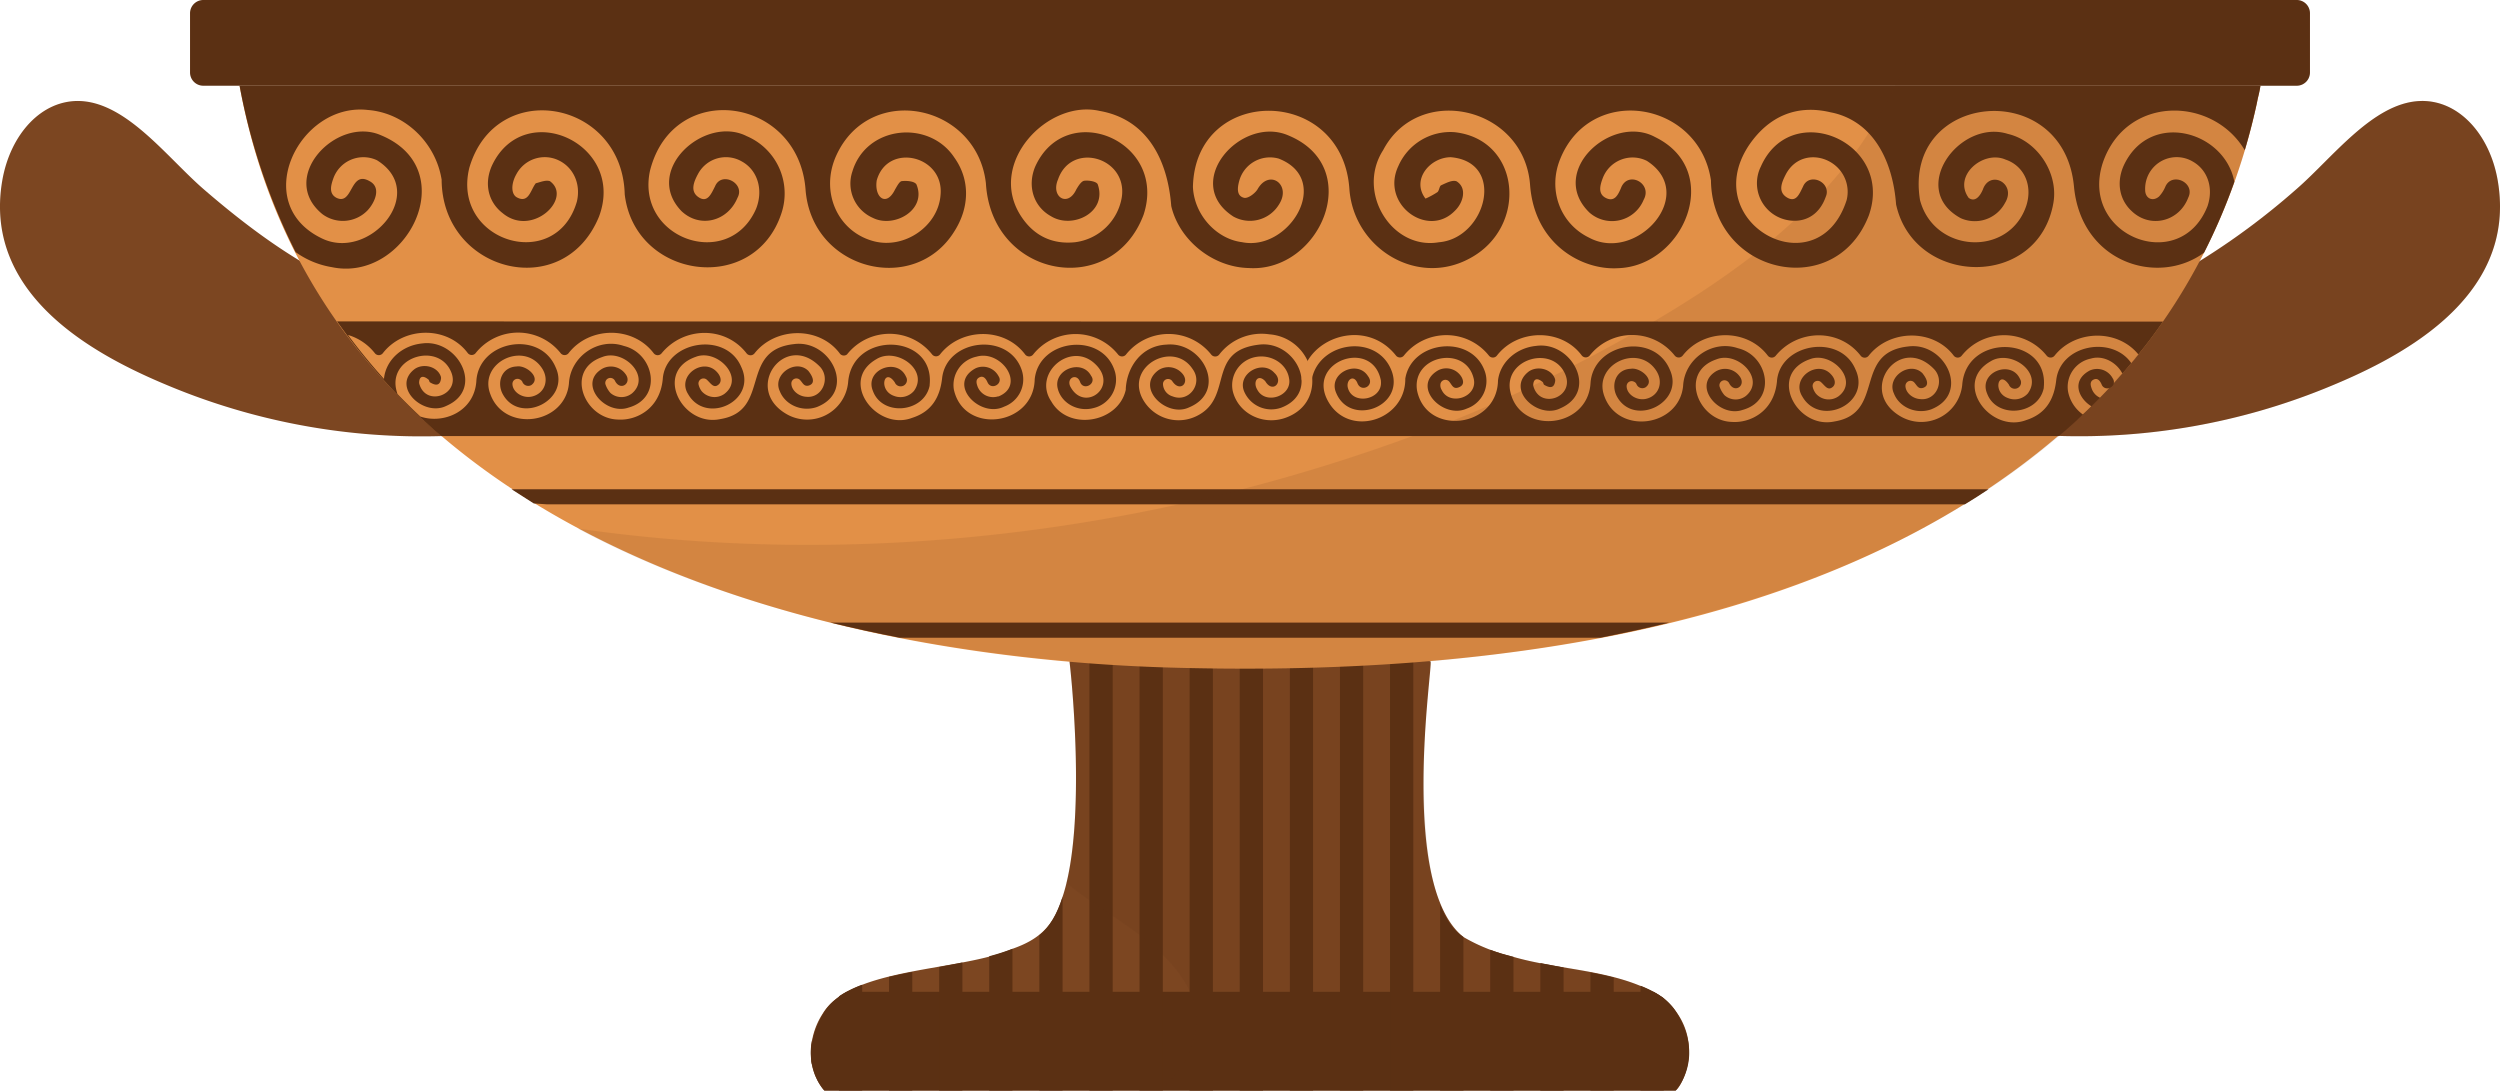 <svg xmlns="http://www.w3.org/2000/svg" viewBox="0 0 705.4 307.71"><defs><style>.cls-1{fill:#7c4621;}.cls-2,.cls-4{fill:#5b3013;}.cls-3{fill:#e29047;}.cls-4{opacity:0.11;}</style></defs><g id="Слой_2" data-name="Слой 2"><g id="Слой_1-2" data-name="Слой 1"><path class="cls-1" d="M472.79,307.71H232.61c-5.2-5.95-4.75-15.12-.52-21.63,7.95-13.37,39.16-11.9,53.59-18.37,7.36-2.57,11.67-6.28,14.14-14.68,7.07-21.24,2.1-65.79,1.94-66.41l50.95-16.47c16.72,5.41,34.21,11,50.93,16.47.84.6-9.24,62.94,9.28,77.77A51.43,51.43,0,0,0,427.05,270c13.92,4.05,30.07,3.49,42.39,11.66C481.63,292.38,474.94,306.21,472.79,307.71Z"/><path class="cls-2" d="M472.79,307.71H232.61A8.12,8.12,0,0,1,232,307c-.08-.1-.15-.21-.23-.32s-.34-.51-.53-.81-.25-.42-.37-.64l-.21-.38c-.09-.18-.17-.36-.26-.55s-.22-.47-.33-.71c-.18-.44-.35-.91-.5-1.39a14,14,0,0,1-.43-1.61h0a6.18,6.18,0,0,1-.12-.62c0-.14-.05-.3-.07-.46a1.3,1.3,0,0,1,0-.21c0-.15,0-.29,0-.45s0-.11,0-.17c0-.22,0-.45-.05-.68s0-.62,0-.93c0-.57,0-1.17.09-1.78,0-.29.07-.58.12-.88s.1-.63.17-.94a7.51,7.51,0,0,1,.21-.94c.07-.28.15-.56.24-.85a13,13,0,0,1,.41-1.25c.09-.26.2-.52.31-.8.29-.7.63-1.42,1-2.15.18-.35.38-.71.58-1.06l.18-.29c.17-.28.34-.56.52-.83s.37-.55.58-.82.37-.47.56-.69l.17-.19c.2-.21.39-.42.61-.62a7.08,7.08,0,0,1,.63-.59l.52-.43c.28-.23.56-.44.85-.65l.18-.12c.17-.12.33-.24.51-.35.52-.34,1.06-.66,1.64-1H466.54c.36.19.72.4,1.07.61s.48.3.7.45.48.32.72.49l.41.31h0c.25.2.5.4.73.6s.47.42.69.64.45.45.65.68l.18.2c.17.19.34.4.49.6l.05.06q.28.38.54.78C481.44,298.59,472.79,307.71,472.79,307.71Z"/><polygon class="cls-2" points="328.1 178.1 328.1 307.71 321.53 307.71 321.53 180.23 322.44 179.94 328.1 178.1"/><polygon class="cls-2" points="342.23 173.53 342.23 307.71 335.66 307.71 335.66 175.66 342.23 173.53"/><path class="cls-2" d="M243.28,277.85v29.86h-6.57V281.14a20.52,20.52,0,0,1,2.15-1.32A33.28,33.28,0,0,1,243.28,277.85Z"/><path class="cls-2" d="M257.41,274.24v33.47h-6.56V275.63C253,275.13,255.15,274.68,257.41,274.24Z"/><path class="cls-2" d="M271.55,271.58v36.13H265V272.84C267.17,272.44,269.37,272,271.55,271.58Z"/><path class="cls-2" d="M285.68,267.71v40h-6.56v-37.9A66.24,66.24,0,0,0,285.68,267.71Z"/><path class="cls-2" d="M299.82,253v54.68h-6.56V263.87C296.14,261.67,298.27,257.86,299.82,253Z"/><polygon class="cls-2" points="313.96 182.68 313.96 307.71 307.39 307.71 307.39 184.8 313.96 182.68"/><path class="cls-2" d="M229.14,293.42v7.13A17,17,0,0,1,229.14,293.42Z"/><path class="cls-2" d="M441.19,273v34.73h-6.57v-36C436.8,272.17,439,272.58,441.19,273Z"/><path class="cls-2" d="M455.32,275.82v31.89h-6.56V274.38C451,274.82,453.21,275.29,455.32,275.82Z"/><path class="cls-2" d="M469.46,281.69v26h-6.57V278.14a29.23,29.23,0,0,1,3.65,1.68c.36.19.72.4,1.07.61s.48.3.7.45.48.32.72.49l.41.31Z"/><polygon class="cls-2" points="356.37 171.33 356.37 307.71 349.8 307.71 349.8 171.09 352.71 170.15 356.37 171.33"/><polygon class="cls-2" points="370.5 175.9 370.5 307.71 363.94 307.71 363.94 173.78 369.8 175.68 370.5 175.9"/><polygon class="cls-2" points="384.64 180.47 384.64 307.71 378.08 307.71 378.08 178.35 382.97 179.94 384.64 180.47"/><polygon class="cls-2" points="398.78 185.04 398.78 307.71 392.21 307.71 392.21 182.92 398.78 185.04"/><path class="cls-2" d="M412.92,264.39v43.32h-6.58V255.18C408,259.37,410.1,262.63,412.92,264.39Z"/><path class="cls-2" d="M427.05,270v37.69h-6.57V268C422.56,268.76,424.77,269.42,427.05,270Z"/><path class="cls-1" d="M147.43,94.92c-1.81-4.47-5.37-7.62-10.73-7.18C107.18,90.17,81.34,74,57.61,53.51c-10.29-8.87-21.6-24.34-34.84-25C11.77,28,2.87,37.9.63,51c-5.76,33.85,29.22,50.7,49.07,58.72a185.61,185.61,0,0,0,88.39,12.42C150,121,153.13,103.36,147.43,94.92Z"/><path class="cls-1" d="M655.71,109.72A184.64,184.64,0,0,1,581,123q-6.85-.18-13.7-.88c-8.64-.86-12.67-10.4-12-18.8a19.09,19.09,0,0,1,1.28-5.73A14.58,14.58,0,0,1,558,94.92a13.3,13.3,0,0,1,2.59-4.17,9.67,9.67,0,0,1,8.13-3c18.68,1.53,35.89-4.39,52-14.12A202.18,202.18,0,0,0,647.8,53.51c10.28-8.87,21.59-24.34,34.83-25,11-.54,19.91,9.39,22.14,22.49C710.54,84.85,675.56,101.7,655.71,109.72Z"/><path class="cls-3" d="M637.81,24.19c-.2,1-.41,2-.61,3-6.12,30.09-20,58.36-40.76,80.85a0,0,0,0,1,0,0C530.2,178.55,419.35,191.17,328.1,188.3,220.71,184.69,89.71,145.8,67.6,24.19Z"/><path class="cls-2" d="M651.78,3.75v16.7A3.74,3.74,0,0,1,648,24.19H57.37a3.74,3.74,0,0,1-3.75-3.74V3.75A3.75,3.75,0,0,1,57.37,0H648A3.74,3.74,0,0,1,651.78,3.75Z"/><path class="cls-2" d="M637.81,24.19a26.63,26.63,0,0,1-.61,3,0,0,0,0,0,0,0c-.15.59-.28,1.19-.38,1.79q-1.5,6.9-3.44,13.4C624.29,27.09,599.82,26.73,593.3,46c-6.62,20.62,21.86,31.75,29.57,12.18,1.75-5.12.07-10.2-4.15-12.59a8.9,8.9,0,0,0-13.44,8c0,2.44,2.16,3.4,3.93,1.84a9.49,9.49,0,0,0,1.74-2.7c1.84-4.36,8.55-1.19,6.5,3-2.56,6.82-10.75,8.86-16,3.81-3.45-3.2-4.31-8.07-2.26-12.74,7.26-15.86,28.55-9.91,31.26,4.5a167.36,167.36,0,0,1-8.56,20c-12.89,9.5-34.61,2.94-36.69-18.59-2.86-31.14-48.41-26.92-43.45,3.73,3.94,15,25.14,16.2,30,1.57,1.84-5.74-.64-11.24-5.91-13-6.24-2.7-14.89,4.56-10.36,10.82,1.84,1.35,3.23-.55,4-2.34,2-5.71,9.62-1.73,6.25,3.78a9.66,9.66,0,0,1-12.47,4.3c-15-8.13-.34-28.12,13.3-23.78,8.22,1.92,14.2,10.87,12.86,19.26C575.32,81.7,540.1,81,535,57.68c-.58-7.74-3-15.14-7.73-20.12a19.73,19.73,0,0,0-10.71-5.86c-9.35-2.25-17.28.87-23,9.17-8,11.94-1.7,22.85,7,26.43,7.46,3.07,16.74.78,20.48-10.81a9.62,9.62,0,0,0-1.63-8.15c-3.73-5-12-5.85-15.54.88-1.1,2.16-2.32,4.86.31,6.48s3.55-1.06,4.54-3c1.33-3.33,5.69-2.23,6.57.46a3.18,3.18,0,0,1-.13,2.35c-1.69,4.85-5.28,6.84-8.92,6.78A10.59,10.59,0,0,1,496.84,47c5.49-12.44,19.44-11.74,26.84-4.22,4.14,4.21,6.23,10.56,3.65,17.95-5.92,15.38-21.7,18-32.78,11.42-6.68-4-11.66-11.32-11.79-21.27-3.32-22.38-33.91-27.42-42.54-6-3.55,8.75,0,18.26,8.2,22.2,13.41,7.18,30.87-12.32,16.24-21.7a9,9,0,0,0-12.47,5c-.75,2-1.37,4.39,1,5.52s3.35-.89,4.17-2.8c1.9-5.11,9-1.4,6.42,3.26A9.64,9.64,0,0,1,448.5,60C436.56,48.44,454.71,32,467,38.67c19.49,9.53,8.13,36.4-10.39,37-10,.65-23.53-6.5-24.87-23.31-1.5-22.25-31.45-29.11-41.47-10-7.69,12,2.52,28.25,15.7,26,13.32-1.07,19.07-22.61,3.41-24-5.86,0-11.26,6.34-7.16,11.68a22.53,22.53,0,0,0,3.35-1.82c.53-.39.55-1.7,1.06-1.94,1.39-.63,3.14-1.57,4.34-1.13,3.11,1.91,1.85,6.13-.46,8.32-7.66,7.93-21.06-1.87-15.95-12.61a16,16,0,0,1,15.79-9.57c18.81,2,20.88,26.77,4.4,35.59-14.85,8.14-32.72-2.73-34-19.46-1.91-29.38-43.52-29.49-44.15-.7.3,7.72,6.48,14.68,13.84,15.61,13.31,2.75,25.66-17.64,10.36-23.58a9,9,0,0,0-11.15,6.34c-.55,2-.73,4.2,1.36,4.72,1.07.27,3-1.14,3.78-2.34,3.3-5.94,9.67-1.41,6.13,4.16a9.6,9.6,0,0,1-12.93,3.46c-14.78-9.6,2.28-28.79,15.65-22.83,21.64,9.05,8.84,38.66-11.27,37.37-10.1-.22-19.62-7.77-21.89-17.49-1-13-6.76-24.5-20.25-26.85C295.73,28,278.63,45.8,287.88,60.66c3.66,5.84,9,8.38,15.52,7.68a15.32,15.32,0,0,0,13.13-12.7c1.67-11.23-14.25-15.86-18-5-2.12,4.93,2.77,8,5.17,2.79.6-1,1.41-2.32,2.25-2.43,1.25-.17,3.43.2,3.78,1,2.8,7.89-7.09,12.77-13.2,9-4.88-2.7-6.72-8.43-4.47-13.91,8.68-19.4,37.48-7.35,30.61,13.51-8.94,23.85-42.93,17.93-44.49-8.92C275.62,29.36,245.5,23.11,236,43.8c-4.7,10.21.25,21.57,10.57,24.27,8.68,2.27,18.14-4.28,18.81-13,1.14-11.18-14.95-15-18-4.18-.76,4.76,2.68,7.67,5.17,2.57.54-.89,1.21-2.28,1.91-2.36,1.39-.14,3.49,0,4.11.91,3.05,7.18-6.28,12.48-12.27,9.47a10.57,10.57,0,0,1-5.82-13c3.88-13.1,21.69-14.83,28.81-4,4.39,6.13,4.38,13.9,0,20.78-11.29,18.28-40.33,11-42-11.83C225.25,27.27,190,22.26,183.42,48.1,179.21,67.29,205.49,76.62,213.3,59c2.18-5.36.49-11-4-13.45A8.92,8.92,0,0,0,197,49c-1.15,2.12-2.38,4.88,0,6.57,2.62,1.86,3.68-.9,4.76-3,1.82-4.36,8.6-.87,6.33,3.24-2.72,6.62-10.54,8.7-15.78,3.78-11.09-11.44,6.51-27.27,18.42-21.16a17.58,17.58,0,0,1,9.8,21.62c-7.57,23.44-41.43,18.8-44.26-5.23-.69-26.64-36.29-33.08-43.83-7.53-5.19,20.87,24.42,30,30.33,9.59,1.19-5-1-9.79-5.36-11.74a9.05,9.05,0,0,0-11.7,4c-1.54,2.68-1.56,5.69.19,6.58,3.3,1.72,3.81-2.15,5.27-4,1.34-.35,2.86-1,4-.6,6.51,4.75-5,16-13.37,9-4.15-3.21-5.28-8.55-2.89-13.62,9.18-19,37.83-5.82,30.09,14.65-10,24.4-44.27,15.67-44.39-10.47-1.7-10.57-10.5-18.87-20.81-19.65C84.45,28.79,70.34,57.31,90.7,67.21c13.42,6.7,30.39-12.85,15.66-22A9,9,0,0,0,94,50.5c-.68,1.93-1.21,4.16.91,5.3,4.7,2.32,3.81-7.83,9.3-4.72,3.57,1.79,1.49,6.2-.58,8.36a9.68,9.68,0,0,1-12.64,1C78.28,50.1,95,32.61,107.51,38.17c23.39,9.71,7.17,41.64-13.88,37.21A24.15,24.15,0,0,1,83.4,71.13,176.12,176.12,0,0,1,67.6,24.19Z"/><path class="cls-2" d="M610.29,90.75Q607,95.54,603.36,100c-.65.83-1.33,1.65-2,2.46-.83,1-1.66,2-2.51,2.94s-1.58,1.79-2.39,2.67a0,0,0,0,1,0,0,1.86,1.86,0,0,1-1.3,1.41c-.86.92-1.72,1.83-2.6,2.72s-1.62,1.64-2.44,2.45-1.59,1.56-2.4,2.31c-2.18,2.08-4.41,4.11-6.68,6l-.09.08H124.48l-.09-.08c-2-1.68-3.9-3.43-5.81-5.21-2.2-2.06-4.36-4.18-6.45-6.36-1.31-1.35-2.59-2.73-3.86-4.14q-5.35-5.93-10.18-12.43c-1-1.36-2-2.73-3-4.13Z"/><path class="cls-2" d="M471,175.68c-6.56,1.61-13.06,3-19.43,4.26H253.83q-9.59-1.86-19.47-4.26Z"/><path class="cls-2" d="M561.09,138.05c-2.2,1.47-4.44,2.89-6.69,4.26h-400l-3.79-.26q-3.17-2-6.26-4Z"/><path class="cls-3" d="M362.38,118c-6.35,2.05-13.09-1.51-14.55-7.68a8.09,8.09,0,0,1,6.31-9.56c4.47-.93,8.93,1.83,9.58,6,1,5-6.72,7.63-9,3.12-1.24-2.1.15-4.42,2.14-2.47a1.18,1.18,0,0,1,.22.27c2.09,3.4,5.2,0,2.51-2.46-3.47-3.9-10.72.3-8.49,5.35A8.33,8.33,0,0,0,361.59,115c11.11-4.31,4.17-18.83-6.13-17.78-15.11,1.64-7.41,14.61-17.37,19.94a11.54,11.54,0,0,1-15.89-5c-4.33-9.08,9-16.13,14.33-8,3,4.12-1.07,9.51-5.67,7.68a3.73,3.73,0,0,1-2.71-3.54,1.43,1.43,0,0,1,2.06-1.22,1.65,1.65,0,0,1,.5.38c2.24,3.54,5.32.32,2.67-2.3a5.14,5.14,0,0,0-6.49-.73l-.13.1c-6.49,4.93,2.45,13.39,8.72,10.43,11-4.54,4-18.76-6.4-17.72-6.9.31-11.12,6.24-11.43,12.5a2,2,0,0,1,0,.24c-2.05,9.29-16.15,11.78-21,3.31-5.29-7.76,5-16.79,11.9-11,7.71,6.53-2.52,14.4-6.54,6.79-1.2-2.41,1.81-3.91,2.75-1.3s4.78.51,3.11-1.73c-2.59-4.93-10.93-1.76-9.38,3.73,1.11,4.12,5.77,6.57,10.17,5.33a8.25,8.25,0,0,0,6-10c-3.16-11.61-21.5-9.75-22.71,1.91a.41.41,0,0,0,0,.11c-.39,13.14-20.08,15.6-22.82,2.72a8.16,8.16,0,0,1,6.44-9.22c6.88-2,14,8,6.2,11.22l-.18,0a4.71,4.71,0,0,1-5.71-2.66c-.37-1-.69-2.11.44-2.7s1.84.33,2.29,1.31c1,2.48,4.58.52,3.14-1.66a5,5,0,0,0-6.46-2.23l-.17.09c-7.95,4.45,1.42,14.08,8.2,10.74a8.19,8.19,0,0,0,5-10.23c-3.6-11-21.24-8.93-22.49,2.17-.61,5.47-3,9.47-8.43,11.21-10.08,3.88-20.85-10.36-10.13-16.54,5.56-3.49,14.8,2.92,10.68,8.86a1,1,0,0,1-.13.16,5,5,0,0,1-5.58,1.33c-4.53-1.58-2.72-8.18.24-3.79a1.78,1.78,0,1,0,3.18-1.58c-2.47-5.64-11.84-2-9.35,4,2.66,7.25,14.43,6.14,16-1.51l0-.18c1.51-14.64-21.85-15.44-23-.79a11.62,11.62,0,0,1-17.36,9c-12.52-7.21-.35-23.61,9.49-13.29,2.94,3.27.54,8.91-4,8.39-2.16-.14-4.15-1.85-4.15-3.76a1.42,1.42,0,0,1,2.42-1c.82.86,1.13,1.94,2.48,1.6,2.16-.67.89-2.86,0-4a.91.91,0,0,0-.18-.21c-3.58-3.42-10.13,1.13-8,5.75,1.49,3.9,6.25,6,10.5,4.51,11.26-4.42,3.9-19.14-6.47-17.75-15.67,1.71-6.32,18.79-20.79,21.16-10.75,2.3-18.93-13.38-6.92-17.57,6-2.34,14,5.85,8.1,10.43l-.14.1a4.79,4.79,0,0,1-6.28-.8,4.87,4.87,0,0,1-.9-1.9,1.42,1.42,0,0,1,2.34-1.36c1.11,1,1.93,2.56,3.31,1.35.92-.78.73-2.24-.46-3.52-3.86-4.27-11.4,1-8.16,6.19,5,8.84,19.61,2,15-7.65-4.33-10.26-21.45-7.25-22.14,3.49-.8,8.4-7.49,11.73-12.68,11.37-9.58-.25-15-14-4.44-17.62,6-2.48,14,5.44,8.45,10.23l-.15.11a4.73,4.73,0,0,1-5.88-.17l-.13-.14a6.87,6.87,0,0,1-1.35-2.41,1.43,1.43,0,0,1,2.21-1.49,1.35,1.35,0,0,1,.51.61c1.54,3,4.93.57,2.92-2a5.07,5.07,0,0,0-6.32-1.57l-.15.08c-7.16,4.12.73,13.31,7.34,11,9.78-2.7,7.3-15.33-1.31-17.4-7.23-2.49-15.11,3-15.49,10.62-1.1,11.53-18.16,13.94-22.17,3-3.43-8.9,9.42-15.12,14.55-7.36,2.17,3.26.83,7.13-2.75,8-2.63.65-5.52-1.19-5.57-3.54a1.42,1.42,0,0,1,2.09-1.27l.12.06a1.43,1.43,0,0,1,.58.59,1.77,1.77,0,0,0,2.43,1,1.5,1.5,0,0,0,.23-.15c2.65-2.08-1.64-5.59-4.21-5.16-4.39.15-5.8,4.72-3.86,8,4.89,8.5,19.11,1.45,14.8-7.78-4.48-10.65-21.7-7.46-22.36,3.91-.57,8.62-9.29,12.21-15.81,10-2.2-2.06-4.36-4.18-6.45-6.36a11.82,11.82,0,0,1-.49-2c-1.19-8.74,12-12.41,15.55-4.4,3,6.52-7,10.25-8.9,3.53a1.24,1.24,0,0,1-.05-.43c.09-1.75,1.14-2,2.62-.78.23.13.23.69.46.8,1.66,1,2.81.93,3.09-1a1.48,1.48,0,0,0-.07-.72c-1-2.81-5-3.76-7.42-2-6.54,5.08,2.65,13.53,9,10.35,10.93-4.73,3.25-19-6.85-17.61-5.61.56-10.15,4.62-10.73,9.8,0,0,0,.08,0,.12a.41.41,0,0,1,0,.11q-5.35-5.93-10.18-12.43a15.06,15.06,0,0,1,7.59,5.15,1.43,1.43,0,0,0,2.25,0c5.86-7.58,18.15-7.77,23.93-.08a1.42,1.42,0,0,0,2.24.07,15.31,15.31,0,0,1,24,0,1.43,1.43,0,0,0,2.24,0c5.92-7.61,18.14-7.72,24,0a1.42,1.42,0,0,0,2.23.06c6.24-7.62,18-7.78,24,0a1.43,1.43,0,0,0,2.23,0c5.89-7.49,18.2-7.71,24-.06A1.43,1.43,0,0,0,239,100a15.29,15.29,0,0,1,24,0,1.43,1.43,0,0,0,2.24,0c5.93-7.57,18.19-7.76,24,0a1.43,1.43,0,0,0,2.25.05,15.32,15.32,0,0,1,24,0,1.43,1.43,0,0,0,2.21,0,15.35,15.35,0,0,1,24.06,0,1.44,1.44,0,0,0,2.25,0,15.06,15.06,0,0,1,14.13-5.72A12.91,12.91,0,0,1,369,101.94a13.5,13.5,0,0,1,1.26,4.82C370.55,111.43,368.23,116.07,362.38,118Z"/><path class="cls-3" d="M595.13,109.49c-.86.92-1.72,1.83-2.6,2.72a4.37,4.37,0,0,1-2.28-2.4c-.37-1-.69-2.11.45-2.69s1.83.32,2.28,1.31A1.67,1.67,0,0,0,595.13,109.49Z"/><path class="cls-3" d="M596.44,108.07a1.78,1.78,0,0,0-.31-1.3,5,5,0,0,0-6.47-2.23.56.56,0,0,0-.17.09c-5,2.79-3.15,7.65.6,10-.79.78-1.59,1.56-2.4,2.31a10.33,10.33,0,0,1-4.18-6.55,8.14,8.14,0,0,1,6.44-9.21c3.65-1.08,7.38,1.27,8.88,4.19C598,106.3,597.25,107.19,596.44,108.07Z"/><path class="cls-3" d="M603.36,100c-.65.83-1.33,1.65-2,2.46-5.36-7.85-20.05-5.24-21.18,4.85-.61,5.47-3,9.46-8.43,11.21-10.08,3.88-20.86-10.36-10.13-16.54,5.55-3.49,14.8,2.92,10.67,8.86l-.11.16a5,5,0,0,1-5.58,1.33c-4.54-1.58-2.72-8.18.23-3.79A1.77,1.77,0,1,0,570,107c-2.45-5.64-11.83-2-9.33,4,2.66,7.25,14.43,6.14,16-1.51a1.13,1.13,0,0,0,0-.18c1.5-14.65-21.85-15.44-23-.79a11.62,11.62,0,0,1-17.35,9c-12.53-7.21-.36-23.61,9.47-13.29,3,3.27.55,8.91-4,8.38-2.15-.13-4.14-1.84-4.15-3.75a1.43,1.43,0,0,1,2.43-1c.82.86,1.12,1.94,2.48,1.6,2.17-.67.9-2.86,0-4a.87.87,0,0,0-.17-.21c-3.59-3.42-10.13,1.13-8,5.75,1.49,3.9,6.25,6,10.5,4.51,11.26-4.43,3.9-19.14-6.48-17.75-15.66,1.71-6.32,18.78-20.78,21.16-10.74,2.3-18.92-13.38-6.93-17.57,6-2.34,14,5.85,8.11,10.43l-.14.1a4.78,4.78,0,0,1-6.28-.81,4.69,4.69,0,0,1-.9-1.89,1.42,1.42,0,0,1,2.33-1.36c1.13,1,1.93,2.55,3.32,1.35.92-.78.73-2.24-.47-3.52-3.84-4.27-11.39,1-8.14,6.19,5,8.84,19.6,2,15-7.65-4.34-10.27-21.45-7.26-22.14,3.49-.81,8.39-7.5,11.73-12.69,11.37-9.58-.25-15-14-4.45-17.63,6-2.47,14,5.45,8.46,10.23a.44.44,0,0,1-.15.12,4.71,4.71,0,0,1-5.87-.17,1.85,1.85,0,0,1-.14-.14,7,7,0,0,1-1.35-2.41,1.42,1.42,0,0,1,2.2-1.49,1.4,1.4,0,0,1,.52.6c1.55,3,4.92.58,2.93-2a5.07,5.07,0,0,0-6.32-1.57l-.16.07c-7.16,4.13.72,13.32,7.34,11,9.77-2.7,7.3-15.33-1.31-17.4-7.23-2.49-15.1,3-15.48,10.62-1.11,11.53-18.18,13.94-22.19,3-3.42-8.91,9.43-15.12,14.56-7.36,2.18,3.26.83,7.13-2.76,8-2.61.65-5.51-1.19-5.55-3.54a1.41,1.41,0,0,1,2.08-1.27l.13.06a1.33,1.33,0,0,1,.56.59,1.77,1.77,0,0,0,2.43,1,1,1,0,0,0,.24-.15c2.66-2.08-1.65-5.59-4.21-5.16-4.39.15-5.79,4.72-3.87,8,4.9,8.5,19.12,1.45,14.81-7.78-4.47-10.65-21.71-7.46-22.36,3.91-.88,13.14-20.7,14.59-22.75,1.68-1.2-8.74,12-12.41,15.55-4.4,3,6.52-7,10.25-8.91,3.53a1.27,1.27,0,0,1-.05-.43c.1-1.75,1.15-2,2.64-.78.23.13.22.69.45.8,1.66,1,2.8.93,3.09-1a1.48,1.48,0,0,0-.06-.72c-1-2.81-5-3.76-7.43-2-6.54,5.08,2.65,13.53,8.95,10.35,10.93-4.73,3.24-19.05-6.84-17.61-5.62.55-10.16,4.62-10.75,9.8v.12c-.37,13.24-20.25,15.62-22.84,2.62-1.53-9.91,13.79-12.92,16-3.26,1.21,5.2-6.88,7.85-9.07,3.1a2.43,2.43,0,0,1-.34-1.5,1.41,1.41,0,0,1,2.4-.9c.92,1,1.18,2.56,3.14,1.55,1.11-.61,1-1.64.49-2.64a5,5,0,0,0-6.54-2.06l-.17.09c-7.68,4.49,1.42,13.86,8.14,10.76a8.24,8.24,0,0,0,5.2-10.13c-3.43-11-20.75-9.26-22.56,1.67a1.85,1.85,0,0,0,0,.23c-.08,11.72-16.15,16.6-21.88,6-6-11.16,12.7-17.72,15-5.64a1,1,0,0,1,0,.17c.52,5.32-8.17,6.91-9.36,1.7-.43-2.19,1.7-3.66,2.72-1.21,1.05,2.85,5.05.74,3-1.92-3-4.82-11.38-.8-9,4.67,3.88,9.49,19,4.15,15.81-5.75-3.72-11-20.15-9-22.59,1.55,0,.17-.08.33-.11.51a1.42,1.42,0,0,1-2.81-.4,12.17,12.17,0,0,1,1.66-4.93s0,0,0,0c4.69-7.94,17.69-10.67,24.94-1.46a1.43,1.43,0,0,0,2.21,0,15.35,15.35,0,0,1,24,0,1.43,1.43,0,0,0,2.25,0c5.86-7.58,18.16-7.77,23.92-.08a1.44,1.44,0,0,0,2.26.07,15.3,15.3,0,0,1,24,0,1.44,1.44,0,0,0,2.25,0c5.92-7.61,18.13-7.72,24,0a1.42,1.42,0,0,0,2.23.06c6.25-7.62,18-7.78,24,0a1.43,1.43,0,0,0,2.23,0c5.89-7.49,18.2-7.72,24-.06a1.43,1.43,0,0,0,2.23.07,15.32,15.32,0,0,1,24-.05,1.43,1.43,0,0,0,2.24,0C585.52,93.05,597.43,92.73,603.36,100Z"/><path class="cls-4" d="M655.71,109.72A184.64,184.64,0,0,1,581,123c-48.25,41.37-116.3,58.07-177.37,63.6,0,0-5.63,46.92,2.7,68.56,2.68,7.63,7.35,10.39,14.14,12.81,15.68,6.13,34.61,4.4,49,13.69,12.17,10.57,5.48,24.66,3.35,26H327c8.48-6.36,13.59-18,8.65-28.12-7.21-14.07-23-20.74-34.77-30.39,5.53-23,1-61.76.87-62.57-45.77-4-96.92-15-138.75-37.45,82.79,11.91,168.85.38,246.61-30.31h0a417.65,417.65,0,0,0,57.05-28.12c17.62-10.39,34.81-22.34,48.6-37.61C529.14,38,538.2,19.32,544.61,0H648a3.74,3.74,0,0,1,3.75,3.75v16.7A3.74,3.74,0,0,1,648,24.19H637.81a26.63,26.63,0,0,1-.61,3,175.48,175.48,0,0,1-16.48,46.4A202.18,202.18,0,0,0,647.8,53.51c10.28-8.87,21.59-24.34,34.83-25,11-.54,19.91,9.39,22.14,22.49C710.54,84.85,675.56,101.7,655.71,109.72Z"/></g></g></svg>
